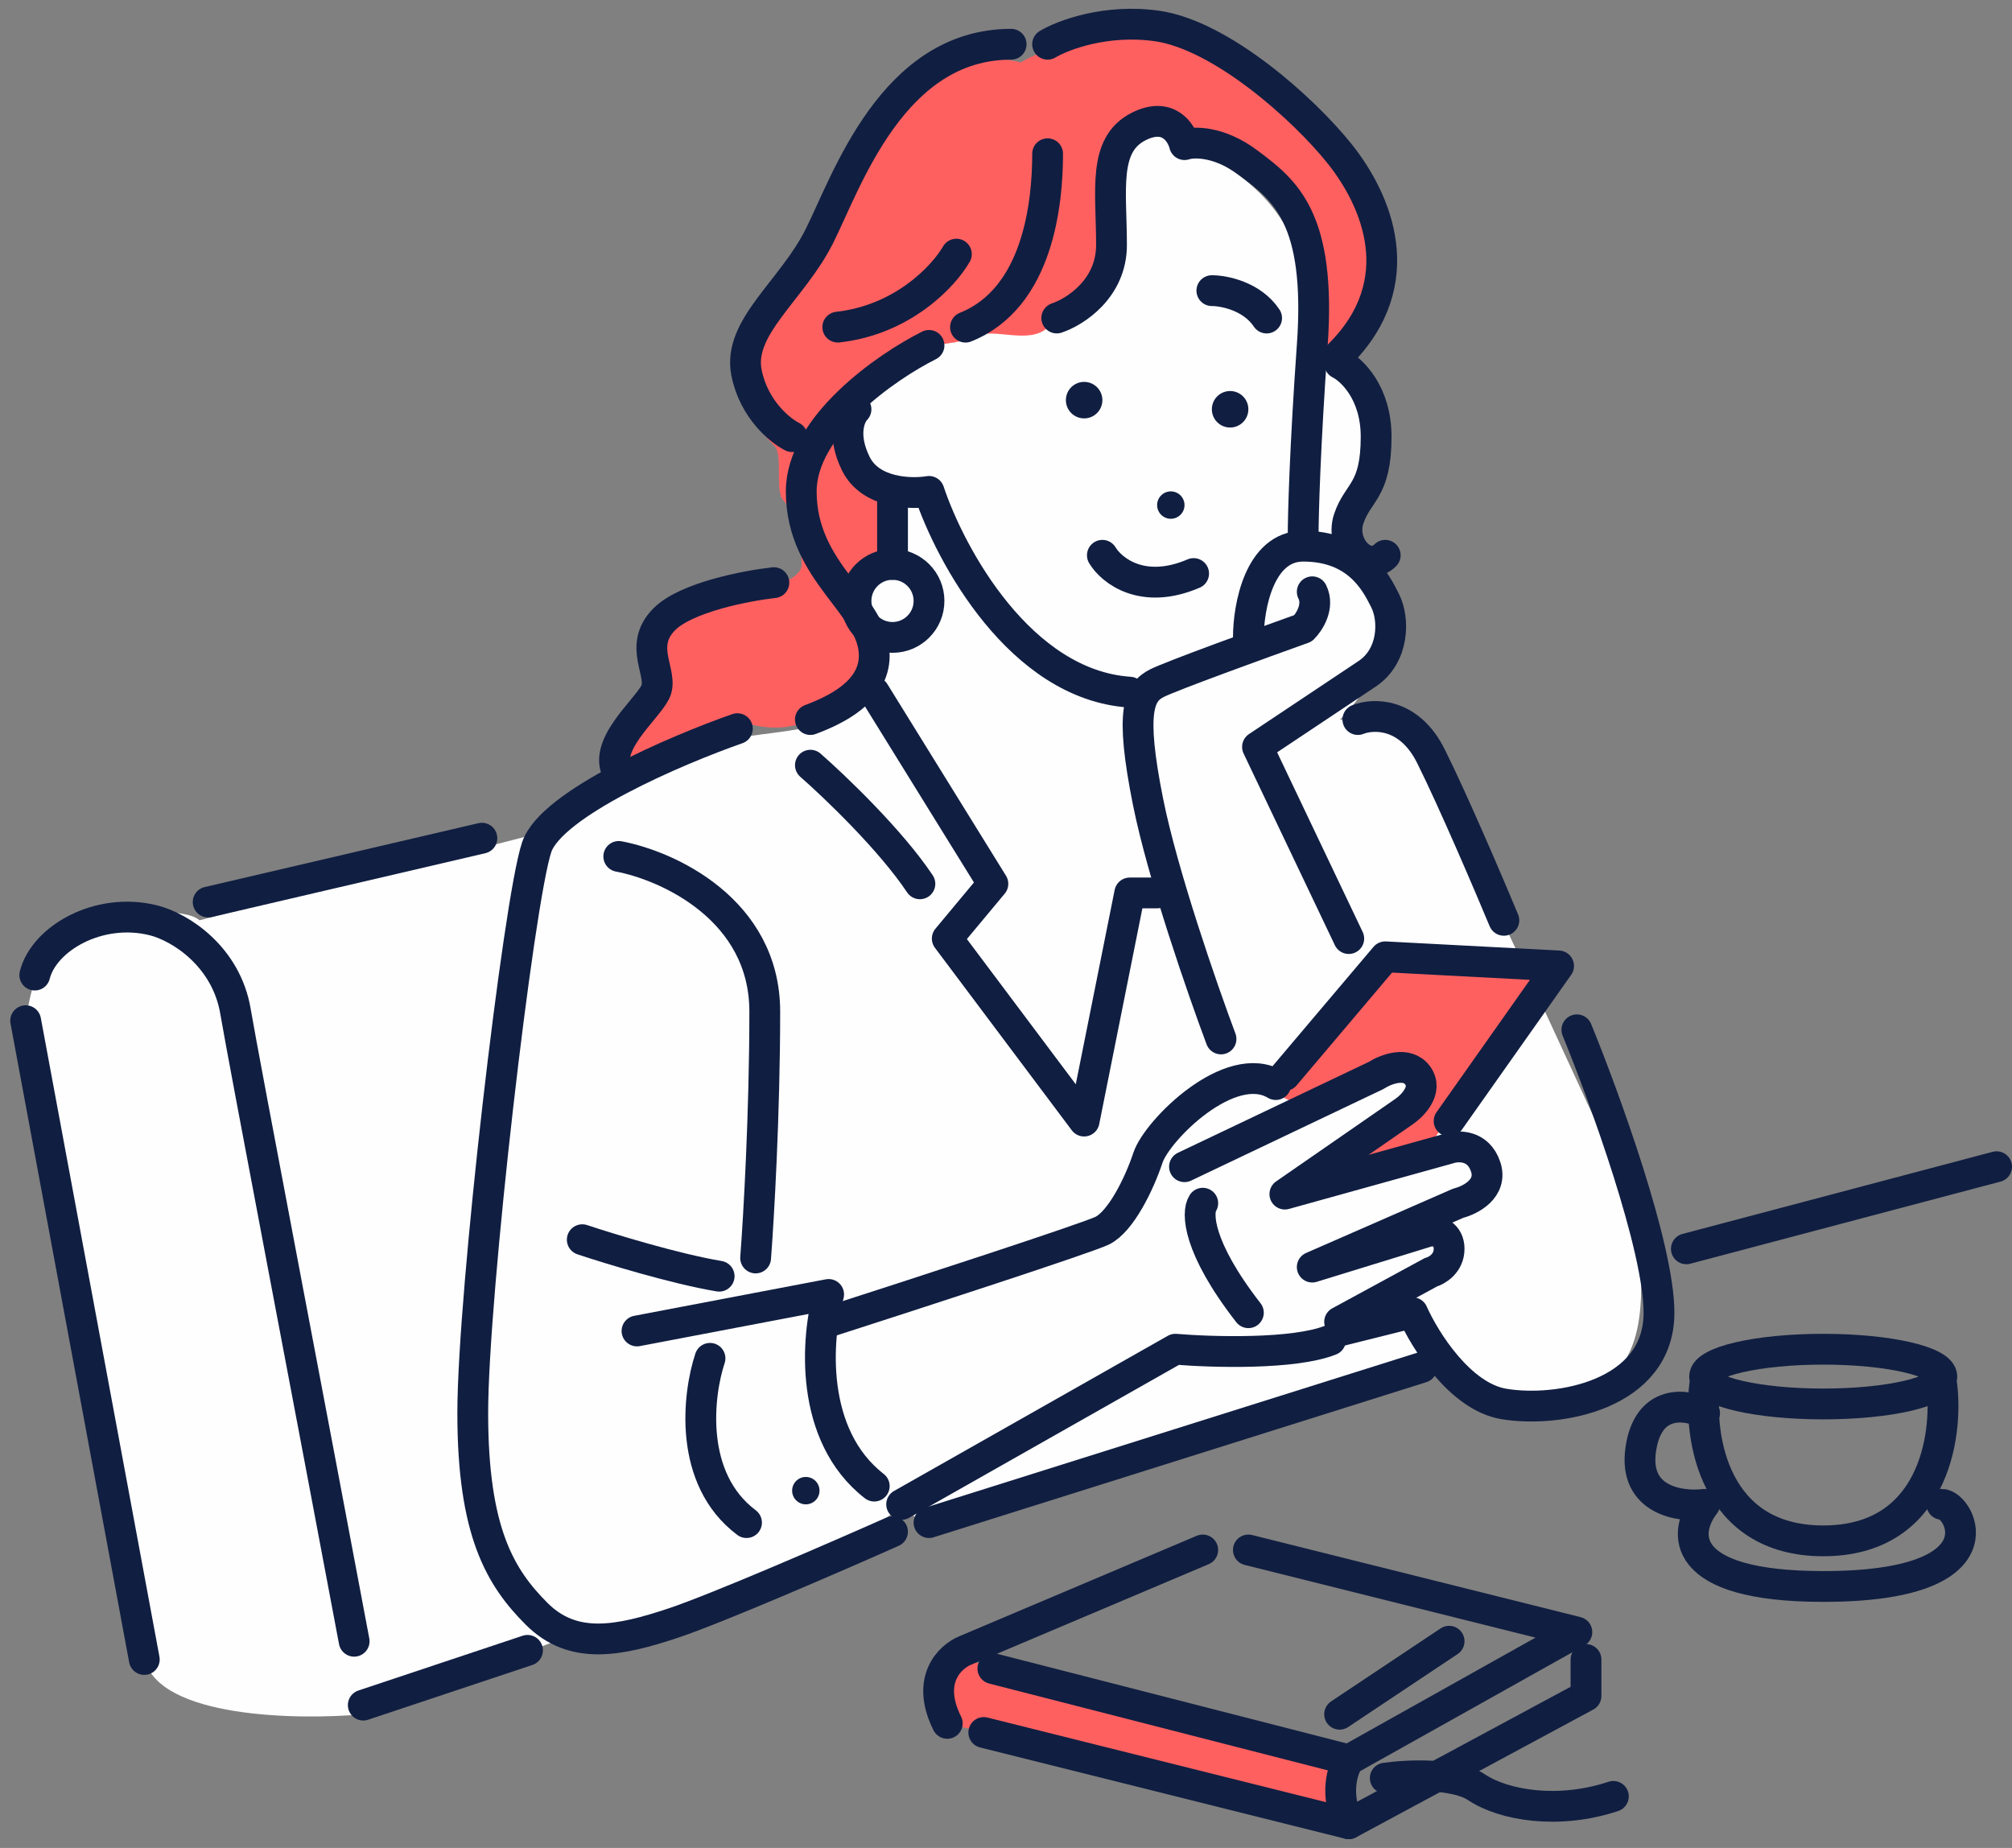 <svg width="98" height="90" viewBox="0 0 98 90" fill="none" xmlns="http://www.w3.org/2000/svg">
<rect x="0" y="0" width="98" height="90" fill="#808080" stroke="none"/>
<path d="M45.273 74.599L69.717 66.599C71.05 68.376 74.606 69.71 76.829 68.377C79.051 67.043 79.94 65.71 79.94 62.599C79.94 60.11 78.458 56.228 77.717 54.599C75.199 49.117 69.984 37.888 69.273 36.821C68.562 35.754 66.31 35.191 65.273 35.043C65.866 34.451 67.14 32.91 67.495 31.488C67.851 30.066 66.458 28.229 65.717 27.488C65.273 25.71 67.051 23.488 66.606 20.821C66.251 18.688 64.68 17.858 63.94 17.71C63.94 17.562 63.851 16.554 63.495 13.71C63.051 10.154 60.384 8.377 58.606 7.488C57.184 6.777 55.94 6.006 55.495 5.71L44.829 14.154C43.495 15.784 40.829 19.488 40.829 21.265C40.829 23.043 42.31 23.784 43.051 23.932V27.488C41.984 27.843 42.014 30.303 42.162 31.488C42.162 32.377 41.806 34.332 40.384 35.043C38.606 35.932 35.94 35.488 32.829 36.821C30.34 37.888 27.94 39.636 27.051 40.377L9.717 44.821C9.421 44.525 8.028 44.11 4.828 44.821C1.628 45.532 1.125 49.265 1.273 51.043C2.902 59.784 6.34 77.977 7.051 80.821C7.762 83.665 14.458 83.784 17.717 83.488L27.051 79.932C28.117 80.288 29.865 80.376 30.606 80.376L42.162 75.488C42.31 75.043 42.784 74.065 43.495 73.71C44.206 73.354 44.977 74.154 45.273 74.599Z" fill="#FEFEFE"/>
<path d="M65.694 86.155L47.028 80.821C45.25 81.532 45.694 83.192 46.139 83.932L65.694 88.821C64.983 88.11 65.398 86.747 65.694 86.155Z" fill="#FE6060"/>
<path d="M44.384 4.377C46.161 2.599 48.68 2.747 49.717 3.043C50.458 2.599 52.472 1.71 54.606 1.71C57.273 1.71 59.495 3.043 61.717 4.821C63.939 6.599 66.606 9.71 66.606 11.488C66.606 13.265 66.606 14.154 65.717 15.932C65.006 17.354 64.235 17.71 63.939 17.71C63.939 16.525 63.85 13.888 63.495 12.821C63.05 11.488 62.606 10.154 60.828 8.821C59.406 7.754 56.68 6.303 55.495 5.71C54.784 6.421 54.013 6.895 53.717 7.043V11.043C53.717 14.154 51.939 15.043 51.05 15.932C50.161 16.821 48.384 15.932 47.495 16.377C46.784 16.732 45.421 16.821 44.828 16.821C43.939 19.043 40.828 19.043 40.828 21.265C40.828 23.043 42.309 23.784 43.05 23.932V27.043C42.754 27.34 42.161 28.465 42.161 30.599C42.161 33.266 41.273 34.154 39.495 35.043C38.072 35.754 36.532 35.34 35.939 35.043C35.05 35.932 29.273 38.599 29.273 38.154C29.273 37.71 29.717 36.377 30.606 35.488C31.495 34.599 31.495 34.154 31.495 32.821C31.495 31.488 31.495 30.599 32.828 30.154C34.161 29.71 35.05 28.821 35.939 28.821C36.828 28.821 39.05 28.377 39.05 27.488C39.05 26.599 38.606 24.821 38.161 24.377C37.717 23.932 38.161 22.154 37.717 21.71C37.273 21.265 35.939 19.932 36.384 17.71C36.828 15.488 39.495 12.821 39.939 11.043C40.384 9.266 42.161 6.599 44.384 4.377Z" fill="#FE6060"/>
<path d="M63.028 53.71L62.139 53.265L67.472 46.599L75.472 47.043L69.25 56.376L64.361 57.265C65.398 56.525 67.65 54.865 68.361 54.154C69.25 53.265 69.25 53.265 69.25 52.376C69.25 51.665 68.065 51.784 67.472 51.932L63.028 53.71Z" fill="#FE6060"/>
<path d="M53.694 27.044C54.139 27.785 55.65 29 58.139 27.933" stroke="#101E41" stroke-width="1.5" stroke-linecap="round" stroke-linejoin="round"/>
<path d="M83.028 67.488C82.732 70.007 83.473 75.044 88.806 75.044C94.139 75.044 94.88 70.007 94.584 67.488" stroke="#101E41" stroke-width="1.5" stroke-linecap="round" stroke-linejoin="round"/>
<path d="M83.027 68.822C82.138 68.378 80.272 68.111 79.916 70.6C79.561 73.089 81.842 73.415 83.027 73.266C81.99 74.6 81.694 77.266 88.805 77.266C97.694 77.266 95.472 73.266 94.583 73.266" stroke="#101E41" stroke-width="1.5" stroke-linecap="round" stroke-linejoin="round"/>
<path d="M58.583 75.488L47.028 80.377C46.287 80.674 45.072 81.799 46.139 83.933" stroke="#101E41" stroke-width="1.5" stroke-linecap="round" stroke-linejoin="round"/>
<path d="M65.25 17.711C65.843 18.007 67.028 19.133 67.028 21.267C67.028 23.933 66.139 23.933 65.694 25.267C65.25 26.6 66.583 27.933 67.472 27.044" stroke="#101E41" stroke-width="1.5" stroke-linecap="round" stroke-linejoin="round"/>
<path d="M66.139 35.044C66.879 34.748 68.628 34.688 69.694 36.822C70.761 38.955 72.509 43.044 73.25 44.822" stroke="#101E41" stroke-width="1.5" stroke-linecap="round" stroke-linejoin="round"/>
<path d="M60.806 31.044C60.806 29.563 61.339 26.6 63.472 26.6C66.139 26.6 67.028 28.377 67.472 29.266C67.917 30.155 67.917 31.933 66.583 32.822C65.517 33.533 62.583 35.489 61.25 36.377L65.695 45.711" stroke="#101E41" stroke-width="1.5" stroke-linecap="round" stroke-linejoin="round"/>
<path d="M59.473 50.6C58.584 48.23 56.628 42.6 55.917 39.044C55.028 34.6 55.473 33.711 56.362 33.267C57.073 32.911 61.398 31.341 63.472 30.6C63.769 30.304 64.272 29.533 63.917 28.822" stroke="#101E41" stroke-width="1.5" stroke-linecap="round" stroke-linejoin="round"/>
<path d="M65.25 64.822L68.806 63.933C69.398 65.266 71.117 68.022 73.25 68.377C75.917 68.822 80.806 67.933 80.806 63.933C80.806 60.733 78.139 53.414 76.806 50.155" stroke="#101E41" stroke-width="1.5" stroke-linecap="round" stroke-linejoin="round"/>
<path d="M62.583 52.377L67.472 46.6L75.916 47.044L70.583 54.6" stroke="#101E41" stroke-width="1.5" stroke-linecap="round" stroke-linejoin="round"/>
<path d="M57.694 56.822L67.028 52.378C67.488 52.082 68.536 51.667 69.051 52.378C69.566 53.089 68.805 53.859 68.361 54.156L62.583 58.156L70.583 55.933C71.028 55.785 72.005 55.756 72.361 56.822C72.717 57.889 71.62 58.452 71.028 58.6L63.917 61.711L69.694 59.933C69.991 59.933 70.583 60.111 70.583 60.822C70.583 61.533 69.991 61.88 69.694 61.964L65.25 64.378" stroke="#101E41" stroke-width="1.5" stroke-linecap="round" stroke-linejoin="round"/>
<path d="M43.917 73.267L57.25 65.711C59.028 65.859 63.028 65.978 64.806 65.267" stroke="#101E41" stroke-width="1.5" stroke-linecap="round" stroke-linejoin="round"/>
<path d="M58.584 58.6C58.288 59.044 58.317 60.733 60.806 63.933" stroke="#101E41" stroke-width="1.5" stroke-linecap="round" stroke-linejoin="round"/>
<path d="M40.361 64.377C44.51 63.044 52.984 60.288 53.695 59.933C54.584 59.488 55.472 57.71 55.917 56.377C56.361 55.044 59.917 51.488 62.139 52.822" stroke="#101E41" stroke-width="1.5" stroke-linecap="round" stroke-linejoin="round"/>
<path d="M42.583 33.711L48.361 43.044L46.139 45.711L52.805 54.6L55.028 43.489H56.361" stroke="#101E41" stroke-width="1.5" stroke-linecap="round" stroke-linejoin="round"/>
<path d="M39.473 37.267C40.658 38.304 43.384 40.911 44.806 43.044" stroke="#101E41" stroke-width="1.5" stroke-linecap="round" stroke-linejoin="round"/>
<path d="M41.694 19.933C41.398 20.229 40.983 21.177 41.694 22.599C42.406 24.021 44.361 24.081 45.25 23.933C46.287 27.044 49.694 33.355 55.028 33.71" stroke="#101E41" stroke-width="1.5" stroke-linecap="round" stroke-linejoin="round"/>
<path d="M51.027 2.155C51.768 1.711 53.872 0.911 56.361 1.266C59.472 1.711 63.472 5.266 65.25 7.489C67.027 9.711 68.805 13.711 65.25 17.266" stroke="#101E41" stroke-width="1.5" stroke-linecap="round" stroke-linejoin="round"/>
<path d="M46.583 12.377C45.991 13.414 44.006 15.577 40.806 15.932" stroke="#101E41" stroke-width="1.5" stroke-linecap="round" stroke-linejoin="round"/>
<path d="M51.027 7.488C51.027 9.859 50.583 14.511 47.027 15.933" stroke="#101E41" stroke-width="1.5" stroke-linecap="round" stroke-linejoin="round"/>
<path d="M51.473 15.488C52.361 15.192 54.139 14.066 54.139 11.932C54.139 9.266 53.695 7.044 55.473 6.155C56.895 5.444 57.547 6.451 57.695 7.044C58.139 6.896 59.384 6.866 60.806 7.933C62.584 9.266 64.362 10.599 63.917 16.822C63.562 21.799 63.473 25.118 63.473 26.155" stroke="#101E41" stroke-width="1.5" stroke-linecap="round" stroke-linejoin="round"/>
<path d="M38.583 21.266C37.99 20.97 36.717 19.933 36.361 18.155C35.916 15.933 38.583 14.155 39.916 11.489C41.25 8.822 43.472 2.155 49.25 2.155" stroke="#101E41" stroke-width="1.5" stroke-linecap="round" stroke-linejoin="round"/>
<path d="M45.25 16.822C43.175 17.859 39.027 20.733 39.027 23.933C39.027 27.933 42.583 29.445 42.583 31.933C42.583 33.711 40.657 34.6 39.472 35.044" stroke="#101E41" stroke-width="1.5" stroke-linecap="round" stroke-linejoin="round"/>
<path d="M30.139 41.711C32.509 42.155 37.25 44.289 37.25 49.267C37.25 54.244 36.953 59.341 36.805 61.267" stroke="#101E41" stroke-width="1.5" stroke-linecap="round" stroke-linejoin="round"/>
<path d="M28.361 60.377C29.695 60.821 32.895 61.799 35.028 62.155" stroke="#101E41" stroke-width="1.5" stroke-linecap="round" stroke-linejoin="round"/>
<path d="M34.583 66.155C33.991 67.933 33.517 72.022 36.361 74.155" stroke="#101E41" stroke-width="1.5" stroke-linecap="round" stroke-linejoin="round"/>
<path d="M7.028 80.822L1.25 49.711" stroke="#101E41" stroke-width="1.5" stroke-linecap="round" stroke-linejoin="round"/>
<path d="M17.25 79.934C15.472 70.452 11.828 51.4 11.472 49.267C11.028 46.6 8.805 45.156 7.472 44.822C4.805 44.156 2.139 45.711 1.694 47.489" stroke="#101E41" stroke-width="1.5" stroke-linecap="round" stroke-linejoin="round"/>
<path d="M10.139 43.933L23.472 40.822" stroke="#101E41" stroke-width="1.5" stroke-linecap="round" stroke-linejoin="round"/>
<path d="M17.694 83.044L25.694 80.377" stroke="#101E41" stroke-width="1.5" stroke-linecap="round" stroke-linejoin="round"/>
<path d="M31.027 64.822L40.361 63.044C39.768 65.118 39.383 69.888 42.583 72.377" stroke="#101E41" stroke-width="1.5" stroke-linecap="round" stroke-linejoin="round"/>
<path d="M43.472 74.599C40.805 75.785 34.938 78.333 32.805 79.044C30.139 79.933 27.916 80.377 26.139 78.599C24.361 76.822 23.027 74.599 23.027 68.822C23.027 63.044 25.25 43.933 26.139 41.266C26.85 39.133 32.953 36.525 35.916 35.488" stroke="#101E41" stroke-width="1.5" stroke-linecap="round" stroke-linejoin="round"/>
<path d="M37.694 28.377C36.361 28.525 33.427 29.088 32.361 30.155C31.027 31.488 32.361 32.821 31.916 33.71C31.472 34.599 29.25 36.377 30.139 37.71" stroke="#101E41" stroke-width="1.5" stroke-linecap="round" stroke-linejoin="round"/>
<path d="M48.361 81.266L65.695 85.71L76.806 79.488L60.806 75.488" stroke="#101E41" stroke-width="1.5" stroke-linecap="round" stroke-linejoin="round"/>
<circle cx="39.25" cy="72.599" r="0.667" fill="#101E41"/>
<path d="M45.25 74.155L69.25 66.6" stroke="#101E41" stroke-width="1.5" stroke-linecap="round" stroke-linejoin="round"/>
<path d="M82.139 60.822L97.25 56.822" stroke="#101E41" stroke-width="1.5" stroke-linecap="round" stroke-linejoin="round"/>
<circle cx="43.472" cy="29.266" r="1.778" stroke="#101E41" stroke-width="1.5"/>
<path d="M43.473 23.933V27.488" stroke="#101E41" stroke-width="1.5" stroke-linecap="round" stroke-linejoin="round"/>
<path d="M47.917 84.378L65.695 88.822L77.25 82.6V80.822" stroke="#101E41" stroke-width="1.5" stroke-linecap="round" stroke-linejoin="round"/>
<path d="M65.694 85.711C65.398 86.155 64.983 87.4 65.694 88.822" stroke="#101E41" stroke-width="1.5" stroke-linecap="round" stroke-linejoin="round"/>
<path d="M67.473 86.6C68.51 86.451 70.85 86.333 71.917 87.044C73.25 87.933 75.917 88.377 78.584 87.489" stroke="#101E41" stroke-width="1.5" stroke-linecap="round" stroke-linejoin="round"/>
<path d="M70.583 79.933L65.25 83.488" stroke="#101E41" stroke-width="1.5" stroke-linecap="round" stroke-linejoin="round"/>
<ellipse cx="88.805" cy="67.044" rx="5.778" ry="1.333" stroke="#101E41" stroke-width="1.5"/>
<path d="M59.027 14.155C59.62 14.155 60.983 14.422 61.694 15.489" stroke="#101E41" stroke-width="1.5" stroke-linecap="round" stroke-linejoin="round"/>
<circle cx="52.806" cy="19.488" r="0.889" fill="#101E41"/>
<circle cx="59.916" cy="19.933" r="0.889" fill="#101E41"/>
<circle cx="57.028" cy="24.599" r="0.667" fill="#101E41"/>
</svg>
